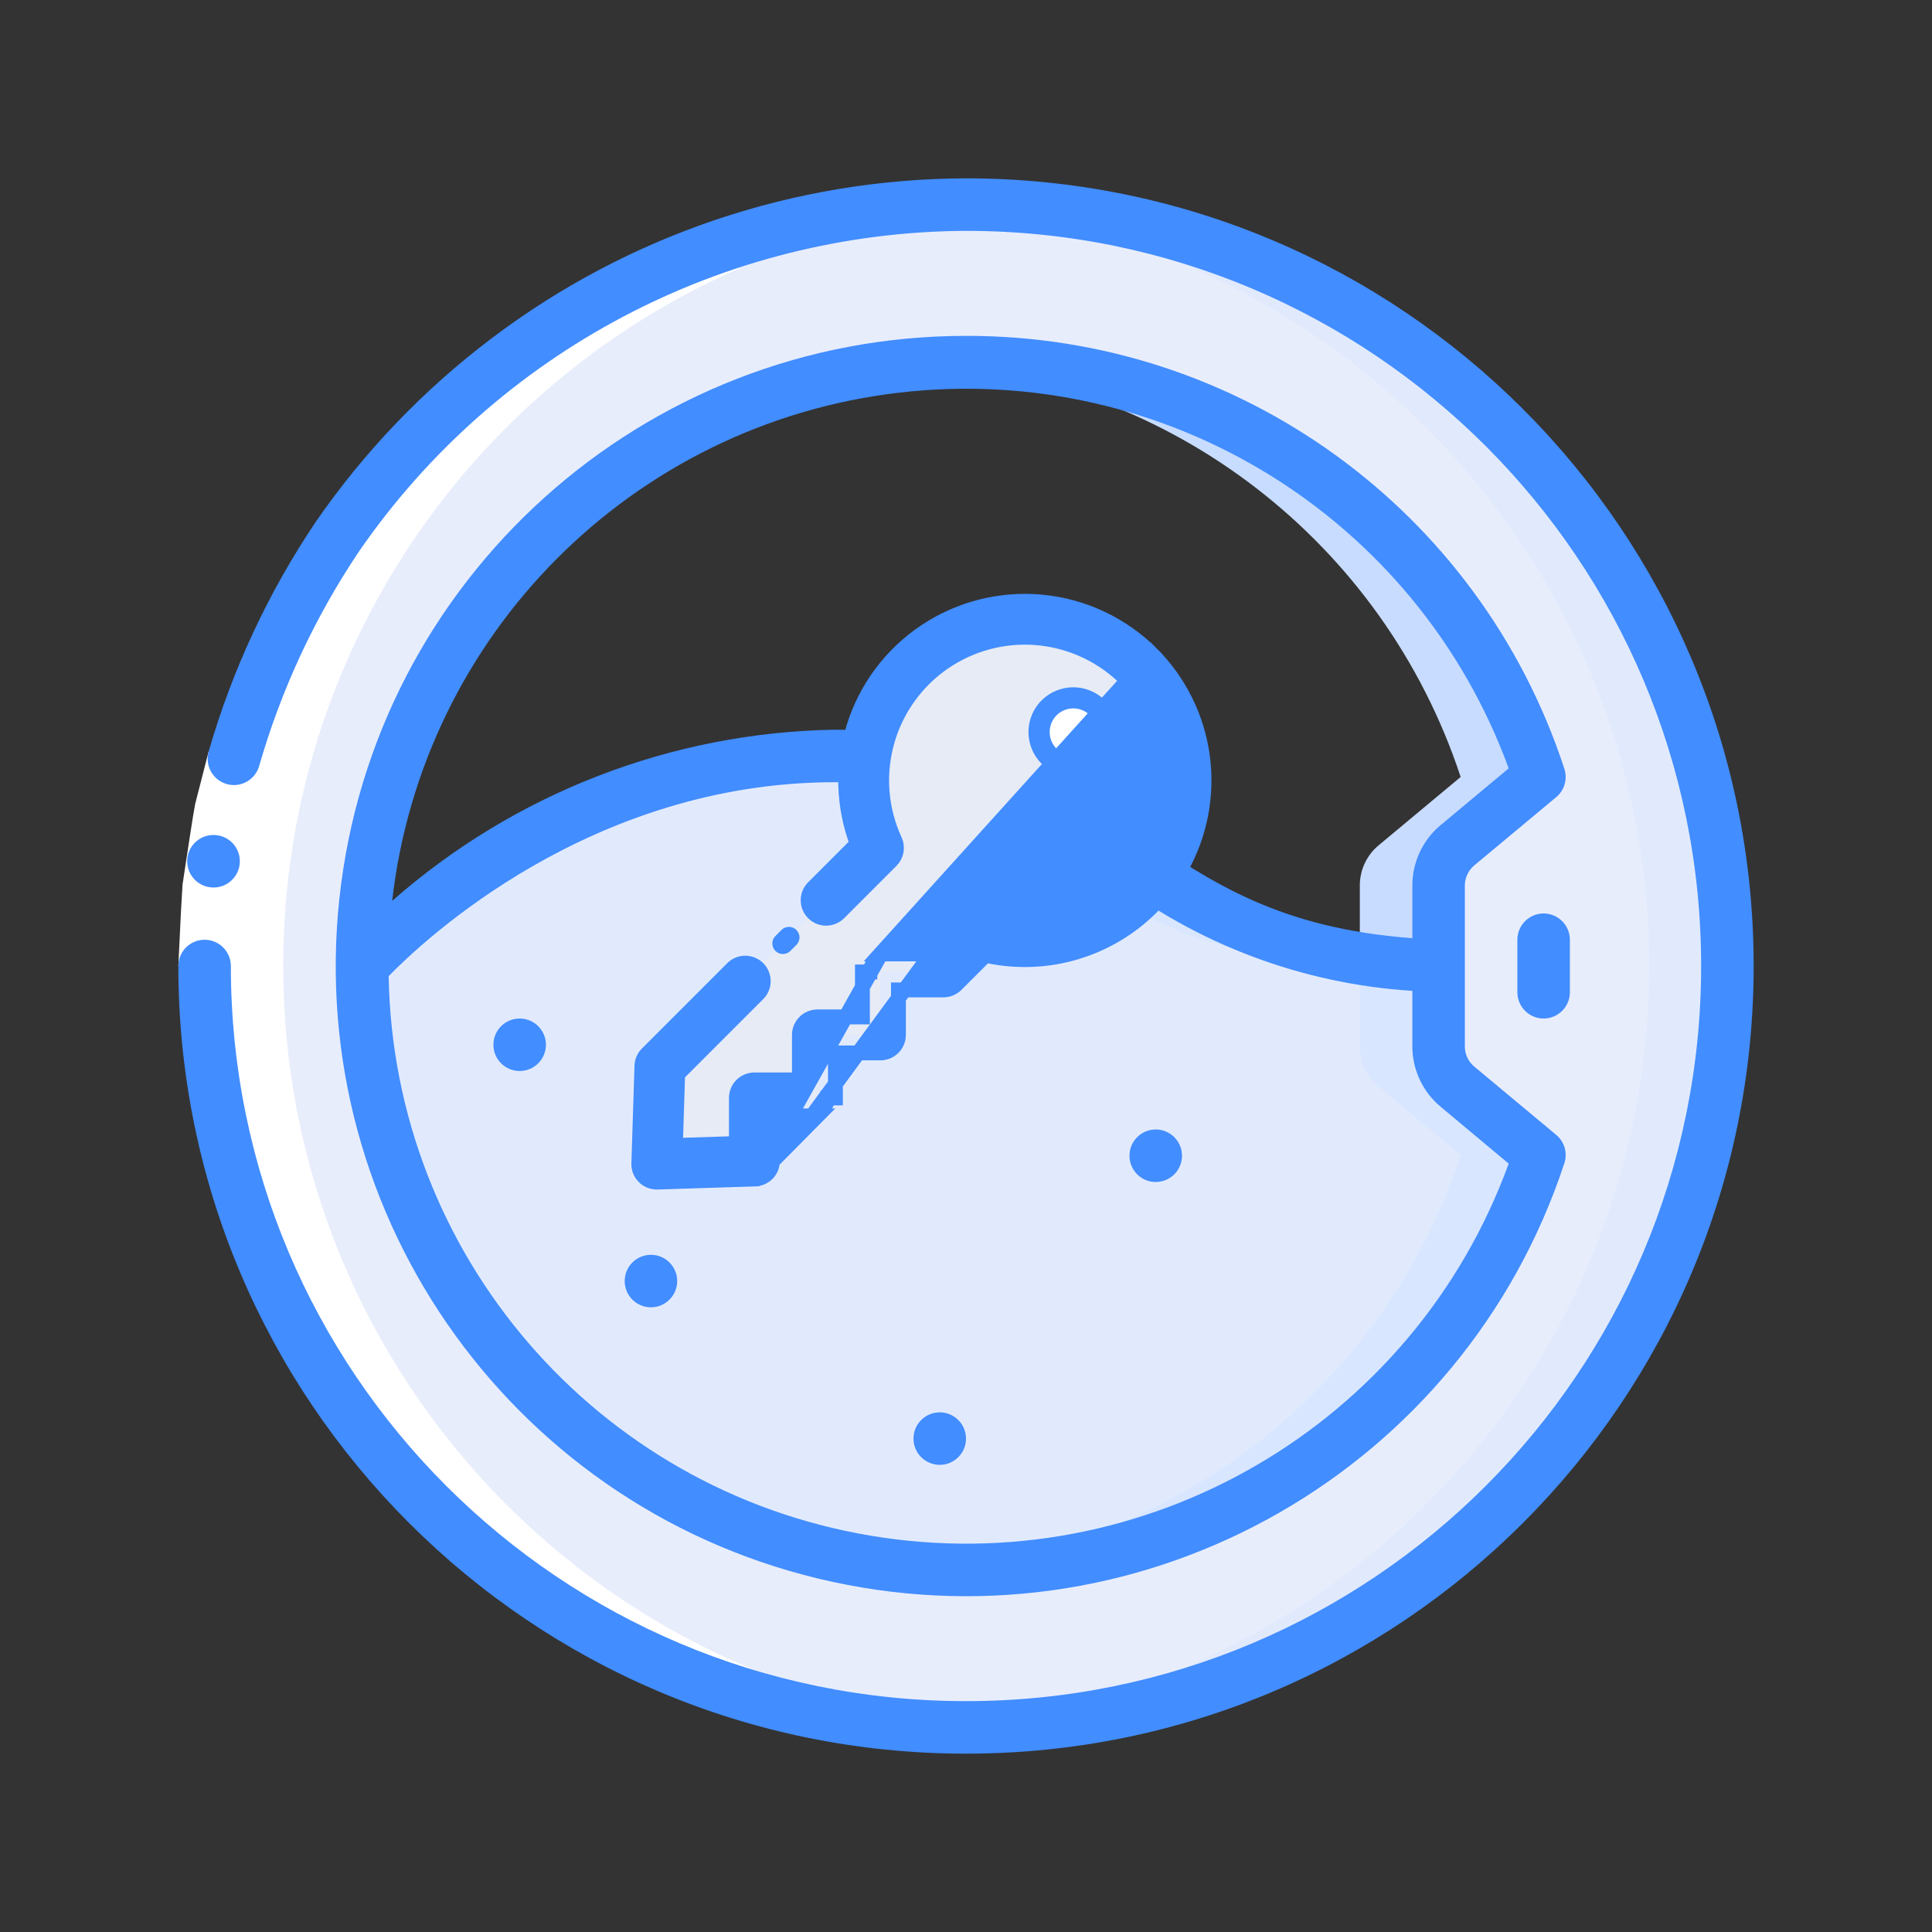 <?xml version="1.0" encoding="UTF-8"?> <svg xmlns="http://www.w3.org/2000/svg" width="65" height="65" viewBox="0 0 65 65" fill="none"><rect x="0" y="0" width="65" height="65" fill="#333333" stroke="none"/> <path d="M32.5 6.883C18.352 6.883 6.883 18.352 6.883 32.5C6.883 46.648 18.352 58.117 32.5 58.117C46.648 58.117 58.117 46.648 58.117 32.5C58.117 18.352 46.648 6.883 32.5 6.883ZM32.5 52.817C22.112 52.818 13.396 44.984 12.294 34.654C11.193 24.325 18.06 14.829 28.215 12.639C38.37 10.45 48.54 16.274 51.792 26.14L49.036 28.437C48.631 28.772 48.397 29.271 48.4 29.797V35.203C48.397 35.729 48.631 36.228 49.036 36.563L51.792 38.86C49.052 47.192 41.271 52.821 32.5 52.817Z" fill="#E8EDFC"></path> <path d="M32.5 6.883C32.055 6.883 31.614 6.894 31.175 6.917C44.795 7.615 55.481 18.862 55.481 32.5C55.481 46.138 44.795 57.385 31.175 58.083C31.614 58.105 32.056 58.117 32.5 58.117C46.648 58.117 58.117 46.648 58.117 32.5C58.117 18.352 46.648 6.883 32.5 6.883Z" fill="#E1EAFD"></path> <path d="M51.792 38.86C48.665 48.33 39.126 54.13 29.279 52.549C19.432 50.968 12.189 42.473 12.183 32.5C12.183 32.5 18.367 25.433 28.083 25.433C37.8 25.433 37.8 32.129 48.4 32.5V35.203C48.397 35.729 48.631 36.228 49.036 36.563L51.792 38.86Z" fill="#E1EAFD"></path> <path d="M49.036 36.563C48.631 36.228 48.397 35.729 48.4 35.203V32.5C37.8 32.129 37.8 25.433 28.083 25.433C27.662 25.433 27.256 25.463 26.847 25.488C35.171 26.106 35.692 32.148 45.75 32.5V35.203C45.747 35.729 45.981 36.228 46.386 36.563L49.142 38.86C46.545 46.744 39.407 52.252 31.122 52.765C31.578 52.795 32.035 52.817 32.498 52.817C41.27 52.822 49.052 47.192 51.792 38.86L49.036 36.563Z" fill="#D8E6FF"></path> <path d="M32.5 12.183C32.037 12.183 31.58 12.204 31.124 12.235C39.408 12.748 46.545 18.256 49.142 26.14L46.386 28.437C45.981 28.772 45.747 29.271 45.75 29.797V32.249C46.627 32.388 47.512 32.471 48.4 32.5V29.797C48.397 29.271 48.631 28.772 49.036 28.437L51.792 26.14C49.052 17.808 41.271 12.179 32.5 12.183Z" fill="#C8DCFF"></path> <path d="M31.175 58.083C31.617 58.06 32.058 58.025 32.5 57.98C19.447 56.625 9.528 45.624 9.528 32.5C9.528 19.376 19.447 8.375 32.5 7.02C32.058 6.972 31.617 6.94 31.175 6.917C17.555 7.615 6.869 18.862 6.869 32.5C6.869 46.138 17.555 57.385 31.175 58.083Z" fill="white"></path> <path d="M7.019 25.285L8.72 25.765L8.297 27.416C8.191 27.975 8.12 28.54 8.032 29.101L7.902 29.944L7.858 30.796L7.767 32.5H6L6.088 30.675L6.141 29.762L6.278 28.858C6.375 28.256 6.455 27.651 6.565 27.053L7.019 25.285Z" fill="white"></path> <path d="M7.185 29.859C6.698 29.861 6.3 29.468 6.298 28.98C6.295 28.492 6.689 28.095 7.177 28.092H7.185C7.673 28.092 8.069 28.488 8.069 28.976C8.069 29.463 7.673 29.859 7.185 29.859Z" fill="#428DFF"></path> <path d="M32.5 6C26.734 6.015 21.129 7.907 16.533 11.388C14.248 13.114 12.255 15.195 10.628 17.55C9.028 19.926 7.811 22.537 7.019 25.288C6.887 25.758 7.16 26.246 7.629 26.379C8.099 26.512 8.587 26.239 8.72 25.769C9.458 23.2 10.593 20.762 12.085 18.543C16.719 11.829 24.342 7.805 32.5 7.767C46.16 7.767 57.233 18.84 57.233 32.5C57.233 46.16 46.16 57.233 32.5 57.233C18.84 57.233 7.767 46.16 7.767 32.5C7.767 32.012 7.371 31.617 6.883 31.617C6.395 31.617 6 32.012 6 32.5C6 47.136 17.864 59 32.5 59C47.136 59 59 47.136 59 32.5C59 17.864 47.136 6 32.5 6Z" fill="#428DFF"></path> <path d="M32.5 11.3C21.66 11.298 12.565 19.474 11.416 30.252C10.267 41.031 17.433 50.94 28.03 53.224C38.626 55.508 49.238 49.431 52.631 39.136C52.744 38.792 52.636 38.413 52.357 38.182L49.601 35.885C49.4 35.717 49.283 35.469 49.283 35.207V29.794C49.283 29.532 49.4 29.283 49.601 29.115L52.357 26.819C52.636 26.587 52.744 26.209 52.631 25.864C49.785 17.16 41.657 11.28 32.5 11.3ZM50.758 39.149C47.555 47.95 38.53 53.213 29.294 51.667C20.057 50.121 13.238 42.206 13.076 32.842C14.221 31.664 19.868 26.317 28.083 26.317C32.629 26.317 34.922 27.871 37.35 29.516C40.282 31.774 43.823 33.104 47.517 33.336V35.206C47.517 35.991 47.867 36.736 48.471 37.237L50.758 39.149ZM48.471 27.758C47.867 28.26 47.517 29.005 47.517 29.79V31.564C43.039 31.233 40.752 29.683 38.341 28.049C35.799 26.331 33.171 24.55 28.083 24.55C22.594 24.641 17.316 26.683 13.194 30.309C14.216 21.355 21.261 14.277 30.212 13.215C39.162 12.153 47.668 17.384 50.758 25.851L48.471 27.758Z" fill="#428DFF"></path> <path d="M38.883 39.767C39.371 39.767 39.767 39.371 39.767 38.883C39.767 38.395 39.371 38 38.883 38C38.395 38 38 38.395 38 38.883C38 39.371 38.395 39.767 38.883 39.767Z" fill="#428DFF"></path> <path d="M28.967 30.733C29.454 30.733 29.85 30.338 29.85 29.85C29.85 29.362 29.454 28.967 28.967 28.967C28.479 28.967 28.083 29.362 28.083 29.85C28.083 30.338 28.479 30.733 28.967 30.733Z" fill="#428DFF"></path> <path d="M31.617 49.283C32.105 49.283 32.5 48.888 32.5 48.4C32.5 47.912 32.105 47.517 31.617 47.517C31.129 47.517 30.733 47.912 30.733 48.4C30.733 48.888 31.129 49.283 31.617 49.283Z" fill="#428DFF"></path> <path d="M17.483 36.033C17.971 36.033 18.367 35.638 18.367 35.15C18.367 34.662 17.971 34.267 17.483 34.267C16.996 34.267 16.6 34.662 16.6 35.15C16.6 35.638 16.996 36.033 17.483 36.033Z" fill="#428DFF"></path> <path d="M21.9 43.983C22.388 43.983 22.783 43.588 22.783 43.1C22.783 42.612 22.388 42.217 21.9 42.217C21.412 42.217 21.017 42.612 21.017 43.1C21.017 43.588 21.412 43.983 21.9 43.983Z" fill="#428DFF"></path> <path d="M51.05 31.617V33.383C51.05 33.871 51.446 34.267 51.933 34.267C52.421 34.267 52.817 33.871 52.817 33.383V31.617C52.817 31.129 52.421 30.733 51.933 30.733C51.446 30.733 51.05 31.129 51.05 31.617Z" fill="#428DFF"></path> <path d="M30.646 22.424C29.862 23.207 29.337 24.213 29.142 25.304C28.947 26.395 29.091 27.52 29.555 28.527L22.201 35.88L22.096 39.165L25.382 39.059V36.938H27.501V34.819H29.62V32.699H31.74L32.973 31.467C33.892 31.733 34.865 31.751 35.794 31.52C36.722 31.289 37.572 30.816 38.259 30.149C38.946 29.483 39.444 28.647 39.703 27.726C39.962 26.805 39.973 25.832 39.734 24.906C39.496 23.979 39.017 23.132 38.345 22.451C37.674 21.769 36.834 21.278 35.911 21.026C34.988 20.774 34.015 20.77 33.09 21.016C32.166 21.261 31.323 21.747 30.646 22.424Z" fill="#E6EBF5"></path> <path d="M36.924 23.815C37.085 23.976 37.194 24.181 37.239 24.404C37.283 24.628 37.261 24.859 37.173 25.07C37.086 25.28 36.938 25.46 36.749 25.587C36.56 25.713 36.337 25.781 36.109 25.781C35.881 25.781 35.659 25.713 35.469 25.587C35.28 25.46 35.132 25.28 35.045 25.07C34.958 24.859 34.935 24.628 34.98 24.404C35.024 24.181 35.134 23.976 35.295 23.815C35.511 23.599 35.804 23.477 36.109 23.477C36.415 23.477 36.708 23.599 36.924 23.815Z" fill="white"></path> <path d="M35.044 23.563C34.833 23.774 34.689 24.043 34.631 24.335C34.573 24.627 34.603 24.93 34.717 25.206C34.831 25.481 35.024 25.716 35.272 25.882C35.52 26.048 35.811 26.136 36.109 26.136C36.407 26.136 36.699 26.048 36.947 25.882C37.194 25.716 37.388 25.481 37.502 25.206C37.616 24.93 37.646 24.627 37.587 24.335C37.529 24.043 37.386 23.774 37.175 23.563C36.892 23.281 36.509 23.123 36.109 23.123C35.71 23.123 35.327 23.281 35.044 23.563ZM36.672 25.192C36.561 25.303 36.419 25.379 36.265 25.409C36.111 25.44 35.951 25.424 35.805 25.364C35.66 25.303 35.536 25.202 35.449 25.071C35.361 24.94 35.315 24.786 35.315 24.629C35.315 24.471 35.361 24.318 35.449 24.187C35.536 24.056 35.66 23.954 35.805 23.894C35.951 23.834 36.111 23.818 36.265 23.848C36.419 23.879 36.561 23.955 36.672 24.066C36.821 24.215 36.905 24.418 36.905 24.629C36.905 24.84 36.821 25.042 36.672 25.192Z" fill="#428DFF"></path> <path d="M38.743 21.995L38.743 21.995C39.675 22.927 40.276 24.139 40.453 25.445C40.631 26.751 40.375 28.08 39.726 29.227C39.077 30.374 38.069 31.276 36.858 31.796C35.691 32.298 34.396 32.417 33.158 32.139L32.169 33.128C32.055 33.241 31.901 33.305 31.741 33.305H31.741H30.227V34.819C30.227 34.979 30.163 35.133 30.049 35.247C29.936 35.36 29.782 35.424 29.621 35.424H28.107V36.938V36.938H27.857C27.857 36.985 27.848 37.031 27.83 37.074C27.812 37.117 27.786 37.156 27.753 37.189C27.72 37.222 27.681 37.248 27.638 37.266C27.595 37.284 27.549 37.293 27.502 37.293L38.743 21.995ZM38.743 21.995C37.758 21.011 36.463 20.397 35.078 20.259C33.692 20.122 32.301 20.468 31.142 21.239C29.982 22.01 29.126 23.159 28.717 24.49C28.325 25.768 28.369 27.138 28.84 28.386L27.362 29.864L27.362 29.864L27.359 29.867C27.248 29.981 27.187 30.134 27.189 30.293C27.19 30.452 27.254 30.604 27.366 30.716C27.478 30.828 27.63 30.892 27.789 30.893C27.948 30.894 28.101 30.833 28.215 30.723L28.215 30.723L28.218 30.72L29.983 28.955C30.07 28.868 30.129 28.755 30.151 28.634C30.172 28.512 30.157 28.386 30.105 28.274L30.105 28.274C29.644 27.275 29.54 26.148 29.808 25.082C30.076 24.015 30.701 23.073 31.579 22.41C32.457 21.748 33.535 21.406 34.635 21.441C35.734 21.477 36.788 21.887 37.622 22.604C38.456 23.321 39.019 24.302 39.218 25.383C39.418 26.465 39.241 27.582 38.718 28.549C38.194 29.517 37.356 30.276 36.342 30.701C35.327 31.126 34.198 31.191 33.141 30.885L33.141 30.885C33.037 30.855 32.927 30.854 32.823 30.881C32.718 30.908 32.623 30.962 32.546 31.038L32.545 31.038L31.489 32.094H29.62L38.743 21.995ZM25.988 37.543H27.502L25.401 39.665C25.558 39.66 25.707 39.594 25.817 39.482C25.927 39.369 25.988 39.218 25.988 39.06V39.06V37.543ZM22.116 39.77L25.4 39.665L29.484 32.371C29.441 32.389 29.402 32.415 29.369 32.448C29.336 32.481 29.31 32.52 29.292 32.563C29.274 32.607 29.265 32.653 29.265 32.7H29.015V32.7V34.213H27.501H27.501C27.34 34.213 27.186 34.277 27.073 34.391C26.959 34.504 26.895 34.658 26.895 34.819V34.819V36.333H25.382C25.221 36.333 25.067 36.396 24.953 36.51C24.84 36.623 24.776 36.777 24.776 36.938V38.473L22.723 38.538L22.799 36.14L25.501 33.437C25.501 33.437 25.501 33.437 25.501 33.437C25.615 33.324 25.678 33.17 25.678 33.009C25.678 32.848 25.615 32.694 25.501 32.581C25.388 32.467 25.234 32.404 25.073 32.404C24.912 32.404 24.758 32.467 24.645 32.581L21.774 35.452C21.665 35.56 21.602 35.707 21.597 35.86L21.597 35.861L21.492 39.145L21.492 39.146C21.489 39.227 21.503 39.307 21.532 39.383C21.561 39.459 21.606 39.528 21.662 39.586C21.718 39.644 21.786 39.691 21.861 39.722C21.935 39.754 22.016 39.77 22.097 39.77H22.097H22.108V39.77L22.116 39.77Z" fill="#428DFF" stroke="#428DFF" stroke-width="0.5"></path> <path d="M26.34 32.097C26.387 32.097 26.433 32.088 26.476 32.07C26.519 32.052 26.558 32.026 26.591 31.993L26.794 31.79C26.861 31.723 26.899 31.633 26.899 31.539C26.899 31.444 26.861 31.354 26.794 31.287C26.762 31.254 26.722 31.228 26.679 31.21C26.636 31.192 26.59 31.183 26.543 31.183C26.449 31.183 26.358 31.221 26.292 31.287L26.089 31.491C26.039 31.54 26.005 31.604 25.991 31.672C25.978 31.741 25.985 31.813 26.012 31.878C26.039 31.943 26.084 31.998 26.143 32.037C26.201 32.076 26.27 32.097 26.34 32.097Z" fill="#428DFF"></path> </svg> 